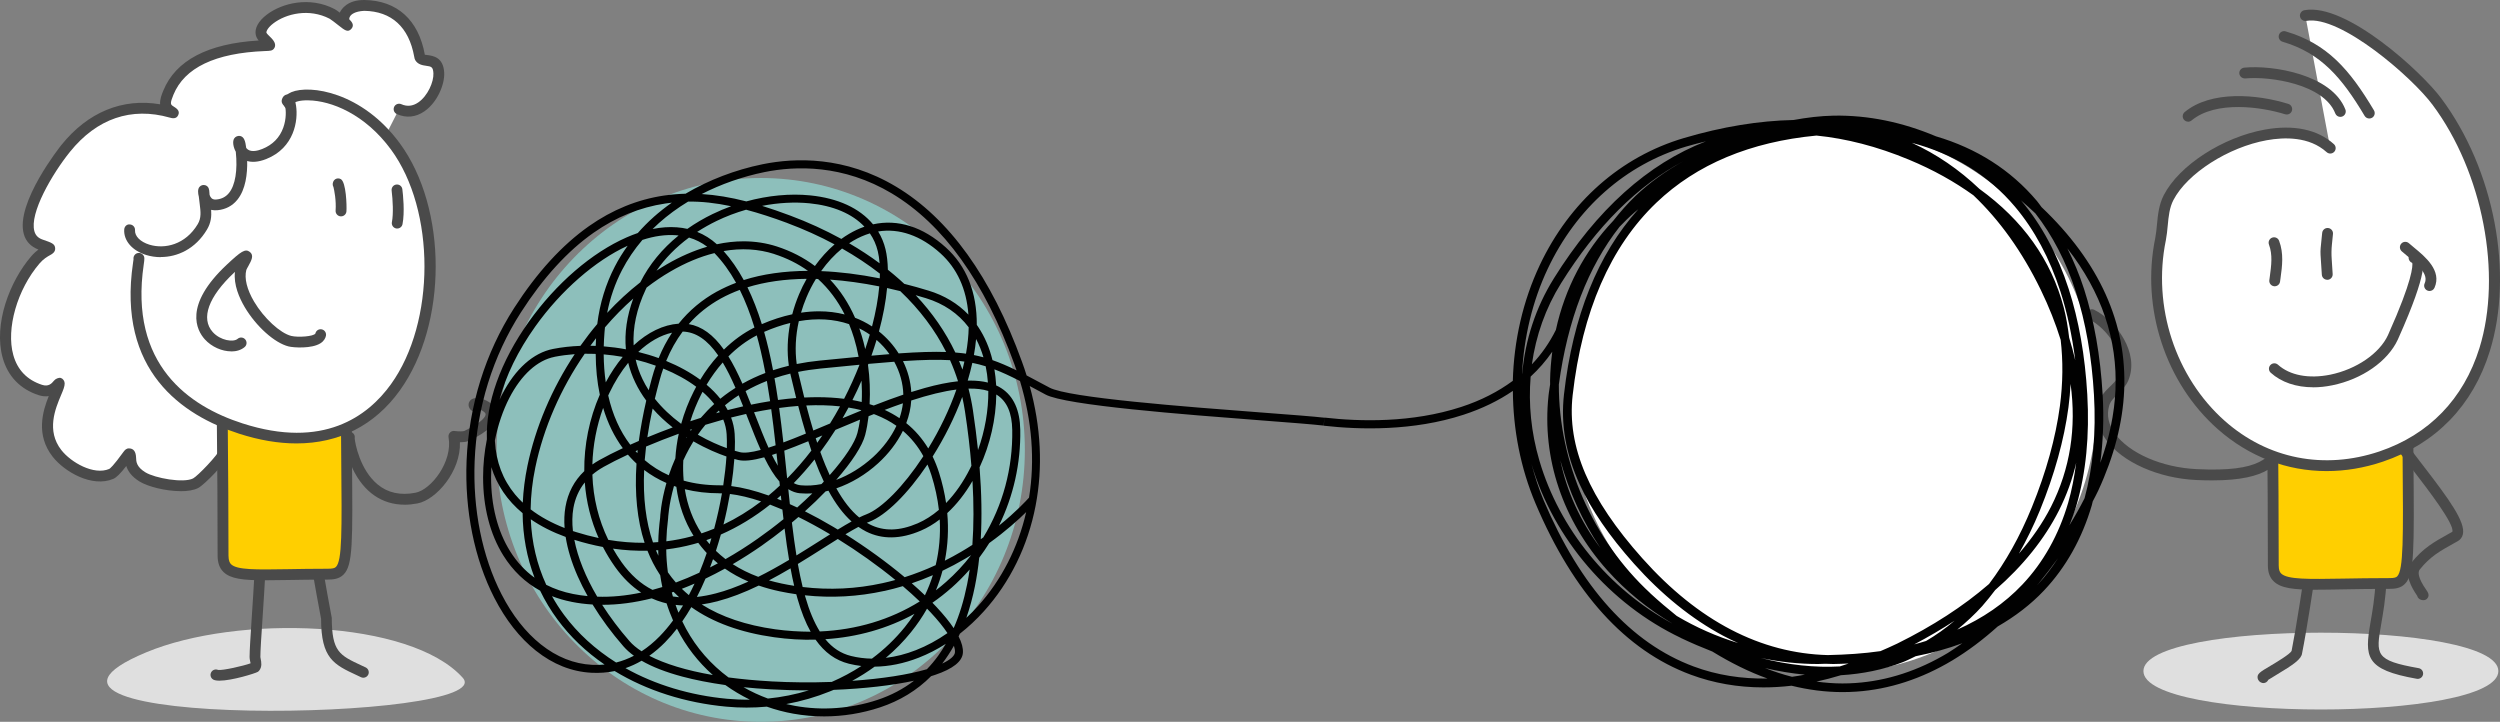 <?xml version="1.0" encoding="UTF-8"?> <svg xmlns="http://www.w3.org/2000/svg" id="Ebene_1" viewBox="0 0 639 184.5"><rect x="0" y="0" width="639" height="184.5" fill="#808080" stroke="none"/><defs><style>.cls-1{fill:#dfdfdf;}.cls-2{fill:#ffcf00;}.cls-3{fill:#010101;}.cls-4{fill:#8dbfbb;}.cls-5{fill:#fff;}.cls-6{fill:#4a4a4a;}</style></defs><path class="cls-1" d="M638.58,171.53c0,13.09-90.72,13.09-90.72,0s90.72-13.09,90.72,0Z"></path><path class="cls-6" d="M578.51,174.59c-.08,0-.16,0-.24-.02-.57-.1-1.1-.6-1.21-1.17-.21-1.16.53-1.6,3.27-3.22,1.49-.89,4.99-2.97,5.4-3.8,1.15-5.74,2.9-17.26,4.18-25.67.95-6.27,1.44-9.46,1.86-11.06v-.03h0c.44-1.65.81-1.58,1.54-1.5,1.43.18,1.39.59.87,5.51-.04.39-.25.73-.54.95-.3,1.9-.64,4.19-1,6.54-1.29,8.44-3.04,20-4.22,25.83-.15,1.48-2.09,2.88-6.68,5.61-.69.41-1.51.9-1.96,1.2-.22.5-.72.84-1.27.84Z"></path><path class="cls-6" d="M617.97,173.52c-.08,0-.16,0-.24-.02-13.23-2.34-13.37-5.55-11.82-14.49.97-5.54,2.42-13.93.3-26.73-.13-.75.39-1.47,1.14-1.59.8-.08,1.47.39,1.59,1.14,2.2,13.27.7,21.92-.3,27.66-1.37,7.89-1.62,9.31,9.57,11.29.75.13,1.25.85,1.12,1.6-.12.67-.7,1.14-1.36,1.14Z"></path><path class="cls-2" d="M581.06,144.57c0-60.72-1.84-64.13,4.57-64.13,22.48,0,29.7-1.74,29.7,4.57,0,60.72,1.84,64.13-4.57,64.13-22.48,0-29.7,1.74-29.7-4.57Z"></path><path class="cls-6" d="M592.15,150.74c-6.01,0-9.2-.39-11.02-2.18-.98-.96-1.46-2.27-1.46-4,0-13.34-.09-23.91-.16-32.29-.2-23.84-.25-29.51,2.19-31.97,1.1-1.11,2.54-1.26,3.93-1.26,4.54,0,8.46-.07,11.82-.13,10.57-.2,15.39-.27,17.81,2.09.98.96,1.46,2.27,1.46,4,0,13.34.09,23.91.16,32.29.2,23.84.25,29.51-2.19,31.96-1.1,1.11-2.54,1.26-3.93,1.26-4.55,0-8.47.07-11.84.13-2.58.05-4.82.09-6.77.09ZM604.13,81.61c-1.93,0-4.14.04-6.63.08-3.38.06-7.31.13-11.87.13-1.27,0-1.69.17-1.96.44-1.63,1.64-1.56,9.94-1.39,30,.07,8.38.16,18.96.16,32.31,0,1.25.34,1.74.63,2.02,1.58,1.55,6.94,1.45,15.8,1.3,3.38-.06,7.32-.13,11.89-.13,1.27,0,1.69-.17,1.96-.44,1.63-1.64,1.56-9.94,1.39-29.99-.07-8.38-.16-18.96-.16-32.31,0-1.25-.34-1.74-.63-2.02-1.14-1.12-4.24-1.38-9.19-1.38Z"></path><path class="cls-6" d="M565.42,122.79c-1.27,0-2.63-.03-4.09-.1-9.65-.45-18.89-4.56-22.99-10.24-2.15-2.98-2.81-6.24-1.92-9.44.5-1.89,1.82-3.17,2.99-4.3.84-.82,1.64-1.59,2.02-2.49,2.27-5.42-2.93-12.34-7.37-14.55-.68-.34-.96-1.17-.62-1.86.34-.68,1.18-.95,1.86-.62,5.62,2.8,11.65,11.04,8.68,18.1-.61,1.42-1.64,2.42-2.65,3.4-.99.97-1.93,1.88-2.24,3.05-.67,2.4-.17,4.78,1.49,7.08,3.63,5.03,12.02,8.68,20.88,9.09,16.59.83,18.78-3.08,21.33-7.55,1.33-2.33,2.83-4.96,6.17-7.17.63-.42,1.49-.25,1.92.39.42.64.25,1.5-.39,1.92-2.79,1.85-4.01,3.98-5.29,6.24-2.64,4.64-5.15,9.05-19.77,9.05Z"></path><path class="cls-6" d="M619.4,153.41c-.4,0-.82-.14-1.12-.39-.23-.2-.39-.46-.45-.74-1.29-1.88-3.65-5.7-1.5-8.44,3.04-3.77,5.76-5.28,9.53-7.38l.95-.53c.7-1.81-6.32-10.92-9.69-15.3-1.45-1.88-2.82-3.66-3.93-5.19-.45-.62-.31-1.48.31-1.93.62-.45,1.48-.31,1.93.31,1.09,1.51,2.45,3.27,3.88,5.13,6.64,8.61,10.93,14.49,10.2,17.63-.18.8-.69,1.44-1.41,1.8l-.9.5c-3.62,2.02-6.02,3.35-8.71,6.69-.48.61-.57,2.03,1.72,5.29.3.42.99,1.41.07,2.24-.23.21-.55.31-.88.31Z"></path><path class="cls-5" d="M589.24,3.97c9.64-1.72,28.49,15,33.65,22.02,19.62,26.34,23.93,77.78-14.29,90.7-34.94,11.78-63.17-22.47-56.37-55.54.69-3.52.34-7.36,2.07-10.66,5.94-11.46,30.3-22.57,41.31-12.62"></path><path class="cls-6" d="M594.69,120.41c-10.15,0-19.84-3.66-27.85-10.74-13.36-11.82-19.63-30.97-15.96-48.8.22-1.12.33-2.28.44-3.46.24-2.52.49-5.13,1.76-7.57,3.93-7.58,15.03-14.77,25.83-16.72,7.37-1.32,13.47-.04,17.63,3.72.57.51.61,1.39.1,1.95-.52.57-1.39.61-1.95.1-4.44-4.01-10.77-3.86-15.29-3.05-9.87,1.78-20.35,8.5-23.87,15.28-1.02,1.96-1.24,4.19-1.46,6.56-.12,1.26-.24,2.51-.48,3.74-3.47,16.89,2.45,35.01,15.09,46.19,10.97,9.7,25.36,12.53,39.49,7.78,12.68-4.29,21.52-13.42,25.57-26.41,5.87-18.84.85-44.98-11.95-62.15-5.12-6.95-23.6-23.07-32.3-21.49-.75.14-1.47-.37-1.61-1.12-.13-.75.37-1.47,1.12-1.61,10.75-1.97,30.2,16.02,35.01,22.57,13.5,18.11,18.58,44.69,12.37,64.62-4.32,13.87-13.77,23.62-27.32,28.2-4.8,1.62-9.63,2.41-14.36,2.41Z"></path><path class="cls-6" d="M605.59,30.29c-.47,0-.93-.24-1.19-.67-5.85-9.81-11.16-16.05-20.98-18.95-.73-.22-1.15-.98-.93-1.72s.97-1.15,1.72-.93c10.69,3.15,16.37,9.79,22.57,20.18.39.66.18,1.51-.48,1.9-.22.13-.47.19-.71.19Z"></path><path class="cls-6" d="M598.19,29.88c-.55,0-1.08-.34-1.29-.88-2.9-7.5-16.63-9.55-23.02-8.95-.76.04-1.43-.49-1.51-1.25-.07-.76.49-1.43,1.25-1.51,7.28-.71,22.38,1.73,25.86,10.7.28.71-.08,1.52-.79,1.79-.17.06-.34.09-.5.09Z"></path><path class="cls-6" d="M559.29,31.1c-.4,0-.79-.17-1.07-.5-.49-.59-.4-1.46.18-1.95,6.7-5.57,18.46-4.6,26.51-2.09.73.23,1.13,1.01.91,1.74-.23.73-.99,1.12-1.74.91-5.93-1.86-17.67-3.61-23.92,1.58-.26.21-.57.32-.88.32Z"></path><path class="cls-6" d="M594.84,71.51c-.73,0-1.34-.57-1.38-1.3-.1-1.82-.19-2.99-.25-3.82-.14-2.08-.14-2.15.07-4.21l.27-2.65c.07-.76.75-1.33,1.51-1.25.76.07,1.32.75,1.25,1.51l-.27,2.68q-.19,1.85-.06,3.73c.06.84.14,2.03.25,3.86.04.76-.54,1.42-1.3,1.46-.03,0-.05,0-.08,0Z"></path><path class="cls-6" d="M581.41,73.17c-.06,0-.12,0-.18-.01-.76-.1-1.29-.8-1.19-1.55l.12-.88c.39-2.89.76-5.62-.21-8.21-.27-.71.09-1.51.81-1.78.71-.27,1.52.09,1.78.81,1.22,3.24.79,6.46.36,9.56l-.12.86c-.09.7-.69,1.2-1.37,1.2Z"></path><path class="cls-6" d="M591.25,98.99c-4.34,0-8.15-1.28-10.85-3.72-.57-.51-.61-1.39-.1-1.95.51-.57,1.39-.61,1.95-.1,3.03,2.73,7.89,3.65,13.35,2.55,6.66-1.36,12.59-5.41,14.76-10.1l.14-.32c6.18-13.8,6.2-17.39,6.08-18.14-.59-.21-.98-.79-.93-1.43.07-.76.71-1.37,1.5-1.25.76.06,1.38.46,1.77,1.12.53.9,1.95,3.31-5.9,20.83l-.15.34c-2.57,5.54-9.13,10.11-16.73,11.66-1.69.35-3.33.52-4.91.52ZM616.92,67.28h.04-.04Z"></path><path class="cls-6" d="M621,74.38c-.19,0-.38-.04-.57-.12-.7-.31-1.01-1.13-.69-1.83,1.02-2.26-1.43-4.53-4.5-7.05-.5-.41-.96-.79-1.36-1.15-.57-.51-.62-1.38-.12-1.95.51-.58,1.38-.62,1.95-.12.37.34.81.69,1.28,1.08,2.88,2.37,7.23,5.95,5.26,10.33-.23.51-.74.81-1.26.81Z"></path><path class="cls-1" d="M118.27,173.23c10.06,11.2-128.44,13.34-80.93-6.48,23.28-9.72,67.55-8.42,80.93,6.48Z"></path><path class="cls-6" d="M103.41,129c-5.73,0-10.37-3.16-13.25-9.15-.48-.99-3.29-7.86-1.76-9.17.49-.4,1.2-.44,1.7-.08.47.33.67.9.56,1.43.09,1.29,1.36,8.04,5.83,11.77,2.61,2.18,5.88,2.89,9.72,2.14,3.98-.77,9.55-7.93,8.44-14.17-.08-.44.06-.88.36-1.2.3-.32.74-.49,1.18-.41.98.14,2.16.13,2.47,0,4.68-2.21,5.61-3.83,5.45-4.38-.15-.53-1.07-.99-1.74-1.18-.08.1-.17.19-.27.27-.61.45-1.48.33-1.93-.28-.58-.78-.45-1.56-.13-2.03.36-.54,1.18-1.1,2.98-.64,1.66.41,3.67,1.63,3.87,3.69.24,2.41-2.07,4.72-7.04,7.07-.62.29-1.34.33-2.29.36.25,7.45-6.07,14.7-10.82,15.63-1.15.22-2.26.34-3.34.34Z"></path><path class="cls-5" d="M57.56,115.15c-.69,1.93-6.22,7.64-7.61,8.35-3.03,1.54-10.85.05-13.54-1.6-4.52-2.78-2.26-5.95-3.53-5.93-.04,0-3.16,4.6-4.46,5.15-4.72,2-11.22-1.86-13.86-5.23-5.82-7.42.58-15.86.54-17.91-.01-.63-1.26,2.85-4.83,1.68-13.56-4.43-9.61-23.52-1.24-33.26,2.94-3.41,5.78-2.35,1.38-3.87-8.31-2.87,1.51-18.6,6.37-24.62,14.17-17.59,31.56-6.55,26.63-9.67-1.73-1.1-1.13-2.74-.4-4.54,5.42-13.3,25.99-11.74,25.91-12.17-.14-.76-1.96-1.84-2.19-2.9-.76-3.46,9.31-9.69,18.14-5.1.95.49,5.36,4.28,3.4,2.35-1.11-1.09-.02-4.59,4.84-4.51,13.11.2,13.99,12.92,14.21,13.29.93,1.56,4.6-.41,4.83,3.98.21,4.2-4.33,11.83-10.15,9.24"></path><path class="cls-6" d="M46.18,125.54c-3.8,0-8.37-1.15-10.5-2.46-2.12-1.3-3.02-2.75-3.4-3.97-1.52,1.97-2.53,2.96-3.32,3.29-5.41,2.3-12.47-1.8-15.49-5.65-4.39-5.6-2.56-11.66-1.01-15.51-.83.14-1.7.05-2.62-.25-4.67-1.53-7.84-4.82-9.15-9.51-2.42-8.67,1.83-19.63,7.29-25.97.63-.74,1.27-1.29,1.84-1.72-1.98-.78-3.2-2.1-3.72-3.91-2.29-7.95,9.48-22.68,9.6-22.83,6.76-8.4,15.62-12.03,25.22-10.39-.09-1.26.43-2.54.81-3.47,3.16-7.74,11.35-12.05,24.38-12.84-.34-.42-.61-.88-.73-1.41-.36-1.66.65-3.54,2.78-5.17,3.92-3.01,11.04-4.75,17.36-1.45.3.15.74.47,1.33.91.4-.89,1.95-3.28,6.29-3.23,8.37.13,13.85,5.09,15.45,13.99-.03,0,.45.05.74.09,1.4.2,4.01.57,4.21,4.5.15,2.97-1.74,7.59-5.07,9.88-2.2,1.52-4.64,1.76-7.03.7-.7-.31-1.01-1.13-.7-1.83.31-.7,1.13-1,1.83-.7,1.47.66,2.94.51,4.34-.45,2.42-1.66,3.98-5.26,3.87-7.45-.09-1.66-.56-1.73-1.84-1.91-.9-.13-2.12-.3-2.8-1.44-.15-.26-.19-.47-.27-.9-1.36-7.55-5.78-11.6-12.77-11.71-2.43.12-3.32.94-3.59,1.36-.27.41-.25.75-.22.83.47.46,1.42,1.39.53,2.4-.9,1.02-1.69.39-3.29-.87-.68-.54-1.95-1.53-2.27-1.7-5.26-2.73-11.15-1.3-14.4,1.19-1.42,1.09-1.83,2.04-1.76,2.38.07.21.58.71.86.98.62.61,1.2,1.18,1.34,1.97.07.39-.03.81-.28,1.12-.44.55-.87.57-2.31.62-12.7.5-20.57,4.26-23.39,11.19-.88,2.14-.74,2.46-.14,2.85.98.62,1.88,1.19,1.38,2.32-.5,1.13-1.65.8-2.2.64-9.78-2.77-18.6.23-25.47,8.75-4.57,5.67-10.42,15.73-9.09,20.33.3,1.05.97,1.72,2.1,2.11,2.32.8,3.1,1.07,3.2,2.17.09,1.03-.76,1.51-1.33,1.82-.65.36-1.64.92-2.65,2.09-5.71,6.64-8.6,16.71-6.72,23.42,1.06,3.82,3.53,6.38,7.34,7.62,1.62.53,2.43-.27,3.06-1.06.36-.46,1.2-.86,1.77-.69.55.19.95.78.96,1.36.02.79-.36,1.69-.94,3.06-1.42,3.38-3.81,9.04.1,14.02,2.45,3.13,8.28,6.49,12.23,4.81.18-.09,1.01-.71,3.62-4.33.36-.5.77-.95,1.43-.92,1.14,0,1.75.78,1.81,2.32.03,1.06.08,2.39,2.39,3.8,2.4,1.47,9.71,2.82,12.19,1.55,1.12-.57,6.37-6,6.94-7.58.26-.72,1.04-1.1,1.77-.84.72.26,1.1,1.05.84,1.77-.81,2.28-6.63,8.28-8.29,9.12-1.11.56-2.67.8-4.39.8Z"></path><path class="cls-6" d="M56.08,173.98c-.68,0-1.24-.09-1.59-.29-.66-.39-.88-1.23-.49-1.89.36-.62,1.13-.85,1.76-.56,1.16.17,6.54-1.05,8.29-1.7-.05-.15-.1-.42-.13-.59-.08-.39-.13-.74-.13-1.01,0-1.68.25-5.37.55-10.04.49-7.42,1.11-16.65,1.11-23.15,0-.76.62-1.38,1.38-1.38s1.38.62,1.38,1.38c0,6.58-.62,15.87-1.11,23.33-.3,4.44-.55,8.27-.55,9.86,0,.13.04.29.08.46.17.83.41,2.07-.41,3.04-.1.12-.22.22-.35.3-.67.39-6.6,2.24-9.78,2.24Z"></path><path class="cls-6" d="M92.88,173.23c-.2,0-.4-.04-.59-.13l-1.02-.48c-5.93-2.76-9.2-4.28-9.2-14.44-3.26-17.11-3.69-22.37-3.87-24.62-.1-1.22-.11-1.35-.46-2.17-.3-.7.03-1.51.73-1.81.7-.31,1.51.03,1.81.73.53,1.24.57,1.69.67,3.03.18,2.2.59,7.36,3.85,24.58.03,8.65,1.94,9.54,7.63,12.19l1.03.48c.69.33.99,1.15.67,1.84-.24.5-.74.8-1.25.8Z"></path><path class="cls-2" d="M83.69,146.76c-20.26,0-26.68,1.59-26.68-4.75,0-55.22-1.83-58.27,4.75-58.27,20.26,0,26.68-1.59,26.68,4.75,0,55.22,1.83,58.27-4.75,58.27Z"></path><path class="cls-6" d="M67.79,148.32c-5.67,0-8.88-.36-10.68-2.13-1.01-.99-1.49-2.36-1.49-4.19,0-11.86-.08-21.31-.15-28.85-.19-21.35-.24-27.09,2.15-29.51,1.18-1.19,2.75-1.29,4.14-1.29,3.83,0,7.16-.06,10.04-.11,9.45-.14,14.19-.24,16.53,2.06,1.01.99,1.49,2.36,1.49,4.19,0,11.88.09,21.34.15,28.88.19,21.33.25,27.06-2.15,29.48-1.18,1.19-2.75,1.29-4.14,1.29-3.83,0-7.16.06-10.04.11-2.2.04-4.14.07-5.86.07ZM77.71,84.94c-1.71,0-3.67.03-5.85.07-2.9.05-6.25.11-10.09.11-1.26,0-1.83.12-2.17.47-1.59,1.6-1.52,9.19-1.35,27.54.07,7.54.15,17,.15,28.87,0,1.4.38,1.94.66,2.22,1.51,1.48,6.4,1.39,14.55,1.26,2.9-.05,6.25-.11,10.09-.11,1.26,0,1.83-.12,2.17-.47,1.59-1.6,1.52-9.18,1.35-27.5-.06-7.54-.15-17.02-.15-28.91,0-1.4-.38-1.94-.66-2.22-1.11-1.09-4.02-1.33-8.69-1.33Z"></path><path class="cls-5" d="M35.5,66.04c.55.55-8.94,32.25,26.06,43.51,47.96,15.44,58.35-46.45,39.49-72.13-11.53-15.68-27.8-14.32-27.29-11.11"></path><path class="cls-6" d="M75.78,113.34c-4.59,0-9.49-.82-14.64-2.48-14.62-4.71-31.2-16.1-27.14-43.66.06-.42.12-.74.13-.94-.07-.42.06-.87.38-1.2.54-.54,1.41-.55,1.96-.01.56.55.48,1.1.27,2.55-3.79,25.65,11.64,36.25,25.25,40.62,20.61,6.65,32.01-1.78,37.93-10,11.42-15.86,11.44-44.45.02-59.99-6.7-9.12-15.3-12.48-21.1-12.58-2.35-.08-3.57.49-3.77.74.12.76-.37,1.31-1.12,1.43-.79.12-1.43-.55-1.55-1.3-.07-.46-.14-2.04,2.09-2.97,4.68-1.95,18.02-.09,27.68,13.05,12.26,16.68,12.25,46.23,0,63.24-6.42,8.91-15.52,13.5-26.38,13.5Z"></path><path class="cls-6" d="M41.11,65.73c-1.3,0-2.56-.19-3.73-.55-3.58-1.1-5.8-3.66-5.63-6.51.04-.76.66-1.42,1.46-1.3.76.04,1.35.7,1.3,1.46-.09,1.54,1.35,2.99,3.68,3.71,3.89,1.19,9.21.03,12.36-5.26.94-1.59.75-3.13.48-5.27-.07-.55-.14-1.13-.21-1.74-.23-.87-.33-1.92.17-2.5.37-.44.96-.59,1.51-.42.93.31.98,1.24,1.01,1.69.01.26.04.52.06.77.1.31.26.62.49.84.19.18.54.43,1.3.34,1.34-.14,2.38-.69,3.18-1.68,1.6-1.97,2.22-5.8,1.73-10.52-.66-1.2-.88-2.63-.43-3.37.31-.51.94-.77,1.53-.67.99.22,1.33,1.18,1.57,3.08.12.14.26.28.41.39,1.01.7,2.55.31,3.68-.14,2.66-1.06,4.47-2.9,5.39-5.49.81-2.29.68-4.41.46-5.48-.67-.26-1.04-1-.82-1.7.31-1.01,1.02-1.32,1.67-1.27,1.52.12,1.83,2.19,1.94,2.87.57,3.71-.4,10.77-7.62,13.64-2.1.83-3.7.85-4.87.5.07,3.21-.36,7.25-2.5,9.89-1.27,1.57-2.97,2.48-5.06,2.69-.58.05-1.14.03-1.65-.09.12,1.66-.03,3.31-1.06,5.03-2.99,5.02-7.61,7.03-11.82,7.03Z"></path><path class="cls-6" d="M59.11,89.81c-2.33,0-4.99-1.11-6.78-3.1-2.02-2.25-5.53-8.61,5.66-19.08,3.64-3.41,4.7-4.13,5.86-3.24,1.13.88.43,2.15-.38,3.63-.22.39-.43.76-.51.98-.55,2.11.15,4.99,1.99,8.1,2.49,4.21,6.67,8.06,9.49,8.76,1.74.43,5.72.14,6.17-.61.15-.75.89-1.23,1.62-1.07.75.15,1.23.89,1.08,1.64-.11.54-.44,1.31-1.4,1.92-2.22,1.41-6.78,1.14-8.14.81-3.58-.89-8.29-5.11-11.21-10.03-1.4-2.37-2.88-5.75-2.51-9.03-.06.05-.12.11-.18.17-6.61,6.19-8.61,11.74-5.49,15.22,1.99,2.2,5.31,2.64,6.35,1.73.58-.5,1.45-.44,1.95.14.5.58.44,1.45-.14,1.95-.89.76-2.11,1.13-3.43,1.13Z"></path><path class="cls-6" d="M101.52,58.42c-.09,0-.18,0-.27-.03-.75-.15-1.23-.88-1.08-1.63.42-2.1.23-5.65-.07-8.05-.09-.76.44-1.45,1.2-1.54.78-.1,1.45.45,1.54,1.2.17,1.32.65,5.87.04,8.93-.13.66-.71,1.11-1.35,1.11Z"></path><path class="cls-6" d="M87.16,55.3s-.07,0-.1,0c-.76-.06-1.33-.72-1.28-1.48.19-2.57-.34-5.19-.55-6.03-.09-.16-.16-.34-.18-.53-.06-.53.17-1.14.61-1.43.44-.3,1.01-.31,1.47-.04,1.34.79,1.53,6.77,1.42,8.23-.05.73-.66,1.28-1.38,1.28Z"></path><ellipse class="cls-5" cx="468.5" cy="102.44" rx="67.5" ry="69.5"></ellipse><ellipse class="cls-4" cx="194.45" cy="115" rx="67.5" ry="69.5"></ellipse><path class="cls-3" d="M338.56,106.77c-2.89-.33-8.65-.77-15.94-1.32-19.72-1.5-49.53-3.77-54.38-6.38l-.14-.08c-2.08-1.12-3.96-2.13-5.7-3.03-.36-1.16-.76-2.34-1.19-3.51-7.81-21.59-18.64-36.65-32.19-44.75-13.07-7.82-25.76-7.42-34.11-5.72-6.99,1.43-13.79,4.04-19.68,7.53-1.85.05-3.7.21-5.49.47-6.78,1-13.24,3.63-19.2,7.82-6.86,4.82-13.29,11.85-19.11,20.9-7.39,11.5-11.6,25.01-12.17,39.06-.52,12.69,2,25.13,7.08,35.03,2.91,5.67,6.49,10.22,10.63,13.52,4.38,3.49,9.17,5.39,14.24,5.65,2.01.1,3.99-.04,5.9-.44,8.19,4.98,18.05,8.13,28.53,9.1,3.42.32,6.9.32,10.36,0,2.2.78,4.5,1.39,6.81,1.8,2.57.46,5.21.69,7.85.69,4.86,0,9.66-.78,14.29-2.31,5.05-1.67,9.44-4.35,13.04-7.97.35-.11.69-.22,1.02-.33,4.57-1.54,6.97-3.45,7.11-5.67.08-1.17-.29-2.57-1.1-4.16.11-.23.21-.46.32-.69,2.17-1.7,4.24-3.63,6.14-5.74,6.68-7.39,11.25-16.72,13.22-26.99,1.89-9.81,1.38-20.09-1.51-30.58,1.17.62,2.41,1.29,3.75,2.01l.31.17c5.13,2.76,35.29,5.08,55.24,6.61,7.22.55,12.93.99,15.81,1.32M338.33,108.81c9.2,1.04,22.87,1.41,35.77-2.81,4.74-1.55,8.93-3.59,12.59-6.09.06,9.85,1.95,19.72,5.81,28.82,9.68,22.84,23.02,37.55,39.66,43.72,5.81,2.16,12.05,3.25,18.56,3.25,2.33,0,4.73-.14,7.13-.42.02,0,.04,0,.07-.01,4.36,1.07,8.69,1.63,13,1.63,1.18,0,2.37-.04,3.56-.12,8.42-.58,16.69-3.27,24.57-8,3.94-2.37,7.8-5.27,11.56-8.65,4.45-2.57,8.45-5.6,11.85-9.21,5.6-5.93,9.71-13.27,12.21-21.79.09-.31.14-.65.23-.96.48-.94,1-1.88,1.43-2.82,4.02-8.69,6.25-17.29,6.61-25.56.75-17.11-6.37-32.84-21.12-46.85-.4-.51-.77-1.08-1.18-1.57-6.75-7.99-15.43-13.46-25.82-16.53-8.58-3.62-17.32-5.43-26.13-5.28-3.41.06-6.83.49-10.25,1.11-8.77.19-18.12,1.68-28.05,4.62-16.11,4.77-29.18,16.3-36.81,32.45-4.34,9.21-6.63,19.36-6.9,29.6-3.76,2.77-8.14,5.03-13.21,6.68-12.55,4.1-25.9,3.75-34.9,2.72M391.23,96.26c2.09-1.93,3.93-4.05,5.53-6.37-.31,2.42-.52,4.88-.56,7.39,0,.32.01.64.01.96-.1.73-.23,1.42-.32,2.16l-.09.75c-1.71,16,3.63,31.85,15.03,44.62,4.76,5.33,10.38,9.88,16.54,13.55.02.01.03.02.05.04-16.23-8.82-28.83-24.11-33.97-41.69-2.11-7.2-2.79-14.42-2.22-21.4ZM398.82,117.64c2.17,7.95,5.65,15.56,10.25,22.43-5.15-6.88-8.62-14.49-10.25-22.43ZM421.83,151.64c-14.75-13.61-23.43-33.49-23.39-53.36,2.25-16.54,7.45-30.05,15.52-40.31,1.23-1.29,2.51-2.55,3.87-3.73.31-.27.62-.49.92-.75-10.31,11.46-16.72,27.3-18.99,47.28-.87,7.66.43,15.18,3.98,22.97,2.98,6.54,7.53,13.19,13.91,20.34,7.07,7.92,14.75,14.12,22.82,18.43,1.26.67,2.53,1.28,3.81,1.86-5.5-1.68-10.78-4.01-15.71-6.94-2.25-1.8-4.5-3.71-6.75-5.78ZM516.01,141.55c1.94-3.45,3.76-7.11,5.38-11.08,3.74-9.18,6.2-18.05,7.31-26.38.27-2.02.43-4,.54-5.96,1.53,11.23-.11,21.73-4.99,31.37-2.12,4.18-4.93,8.2-8.25,12.05ZM419.81,142.74c-13.67-15.31-19.33-28.56-17.84-41.72,2.43-21.41,9.64-37.98,21.42-49.23,10.28-9.82,24.05-15.54,40.9-17.14,7.59.76,15.48,2.77,23.63,6.16,6.27,2.6,11.7,5.67,16.49,9.11,6.68,6.35,12.45,14.37,17.2,24.14,2.12,4.36,3.8,8.64,5.1,12.82.61,5.33.59,10.97-.2,16.91-1.09,8.14-3.5,16.83-7.16,25.84-3.06,7.52-6.74,14.06-10.92,19.59-.06.06-.12.12-.18.17-6.43,5.56-14.27,10.64-23.3,15.1-1.45.71-2.87,1.31-4.31,1.94-4.23.61-8.74.91-13.46,1.01-17.15-.44-33.08-8.69-47.36-24.69ZM479.24,35.41c.66.19,1.32.37,1.96.58-.66-.21-1.31-.38-1.96-.58ZM499.54,158.69c-2.3,1.96-4.72,3.67-7.23,5.14-1.01.3-1.99.62-3.04.88,3.62-1.91,7.07-3.92,10.27-6.03ZM506.72,154.84c1.12-1.26,2.19-2.63,3.25-4.02,7.11-6.2,12.59-13.02,16.28-20.31,2-3.95,3.46-8.03,4.43-12.24-.48,3.58-1.12,7.04-2.06,10.25-2.4,8.19-6.34,15.22-11.7,20.89-4.54,4.81-10.13,8.63-16.65,11.53,2.24-1.85,4.42-3.83,6.46-6.1ZM530.42,92.02c-.43-1.88-.95-3.78-1.54-5.69-.32-2.65-.74-5.25-1.39-7.73-3.21-12.21-10.49-22.32-21.55-30.32-5.21-4.95-10.97-8.9-17.28-11.78,10.72,2.85,19.56,8.27,26.36,16.32,4.97,5.89,8.89,13.2,11.64,21.73,1.72,5.34,2.96,11.22,3.77,17.48ZM417.94,50.18c-2.01,1.92-3.85,4.05-5.61,6.27-7.31,7.69-12.33,17.23-14.65,27.88-1.62,3.26-3.66,6.2-6.13,8.79,1.03-7.35,3.5-14.38,7.47-20.74,9.09-14.57,19.6-24.98,31.32-31.22-4.54,2.51-8.71,5.49-12.41,9.02ZM450.06,168.18c4.8,1.01,9.7,1.54,14.61,1.54.65,0,1.25-.06,1.89-.06.68.02,1.36.06,2.04.06,1.35,0,2.61-.09,3.92-.13-.75.25-1.51.52-2.26.75-6.35.36-13.09-.36-20.2-2.16ZM451.12,170.76c3.49.81,6.9,1.38,10.22,1.68-1.1.19-2.22.42-3.3.55-2.3-.58-4.6-1.35-6.91-2.23ZM528.93,134.28c.66-1.67,1.29-3.36,1.81-5.13,2.44-8.32,3.37-17.84,2.77-28.32-.57-9.9-2.17-18.97-4.75-26.96-2.84-8.81-6.9-16.38-12.05-22.48-.07-.08-.15-.15-.22-.23,1.3,1.11,2.55,2.24,3.75,3.38,4.34,5.58,7.84,12.26,10.34,20.01,2.52,7.82,4.08,16.7,4.64,26.41.56,9.74-.27,18.58-2.4,26.38-1.17,2.31-2.47,4.62-3.89,6.94ZM397.14,71.21c-4.61,7.39-7.28,15.64-8.07,24.25-.01.01-.03.03-.04.04.49-9.27,2.62-18.43,6.56-26.78,7.35-15.57,19.93-26.68,35.42-31.27,1.71-.51,3.37-.91,5.04-1.33-14.82,5.72-27.92,17.45-38.91,35.08ZM388.88,98.29c0,.05,0,.11-.01.16,0-.05,0-.1,0-.15,0,0,.01,0,.02-.01ZM429.62,163.06c2.72,1.3,5.4,2.43,8.05,3.47,4.71,2.89,9.41,5.22,14.09,6.9-6.63.12-12.96-.88-18.84-3.07-16.03-5.95-28.94-20.25-38.37-42.5-1.27-3-2.25-6.11-3.1-9.25,5.71,19.16,19.95,35.76,38.18,44.44ZM521.01,149.2c1.78-2.17,3.44-4.35,5.02-6.53-1.56,2.4-3.25,4.69-5.19,6.75-.04.05-.09.08-.14.13.1-.12.2-.22.3-.34ZM537.43,100.83c-.57-9.9-2.17-18.97-4.75-26.96-1.19-3.7-2.65-7.13-4.26-10.38,8.72,11.18,12.86,23.31,12.29,36.22-.26,6.03-1.57,12.26-3.87,18.58.71-5.47.95-11.28.6-17.46ZM470.48,172.59c5.57-.33,10.89-1.41,15.85-3.33,1.14-.44,2.22-1.01,3.32-1.53,4.24-.84,8.23-1.94,11.93-3.33-1.23.85-2.45,1.73-3.69,2.48-7.58,4.55-15.51,7.13-23.58,7.69-1.13.08-2.28.12-3.4.12-2.2,0-4.4-.18-6.62-.47,2.04-.44,4.11-.99,6.19-1.62ZM243.82,165.05c.21.64.3,1.2.27,1.67-.06.92-1.23,1.94-3.26,2.89,1.08-1.41,2.08-2.94,2.99-4.56ZM233.64,173.98c-2.74,2.11-5.87,3.76-9.32,4.9-6.84,2.26-14.15,2.8-21.13,1.54-.75-.14-1.49-.29-2.23-.46,3.83-.7,7.58-1.79,11.17-3.24.32-.13.63-.26.95-.39,7.75-.3,14.96-1.13,20.57-2.34ZM227.98,49.46c13.13,7.86,23.67,22.56,31.32,43.69.18.51.36,1.01.53,1.52-2.35-1.15-4.29-1.97-6.15-2.62-.77-3.15-1.99-5.98-3.6-8.41-.14-.2-.27-.41-.41-.6.03-8.37-2.64-15.04-7.95-19.82-5.82-5.25-12.24-7.28-18.57-5.88-3.42-4.13-8.97-6.69-16.07-7.4-5.13-.51-10.78.02-16.32,1.54-4.04-1.04-7.8-1.66-11.41-1.88,4.93-2.53,10.42-4.46,16-5.6,7.99-1.63,20.15-2.01,32.65,5.47ZM197.03,174.15c-3.81-.21-7.45-.55-10.83-1-.54-.4-1.08-.82-1.6-1.25-4.35-3.59-7.79-7.99-10.21-13.08.79-1.14,1.57-2.36,2.31-3.64,5.49,3.91,12.61,6.5,21.17,7.7,3.57.5,7.14.71,10.59.62,2.3,3.27,5.09,5.29,8.53,6.15,1.03.26,2.1.45,3.18.58-2.38,1.55-4.92,2.91-7.58,4.07-5.21.19-10.45.14-15.57-.14ZM248.93,90.75c.25-1.39.44-2.76.56-4.1.76,1.44,1.39,3.01,1.88,4.68-.81-.22-1.61-.41-2.44-.58ZM242.12,131.14c2.43-2.24,4.59-5,6.45-8.21.34,5.86.33,11.35-.03,16.34-.94.61-1.91,1.21-2.88,1.77-1.36.8-2.76,1.56-4.16,2.27.78-3.95.99-8.03.62-12.17ZM233.05,149.09c1.81-.61,3.61-1.31,5.39-2.08-.55,1.76-1.23,3.48-2.03,5.15-1.06-1.01-2.18-2.04-3.36-3.07ZM144.31,134.96c-3.34-1.3-6.26-2.9-8.68-4.77.04-3.48.44-7.09,1.2-10.73,2.1-10.08,6.47-20.12,12.62-29.04.92,0,1.87,0,2.81.04.02,3.69.37,7.19,1.05,10.42-2.68,6.11-4.04,12.86-3.97,19.54-2.56,2.44-4.18,5.51-4.81,9.14-.29,1.67-.37,3.49-.22,5.4ZM177.53,149.17c-.47,1.01-.96,2-1.46,2.94-.62-.52-1.22-1.05-1.79-1.61,1.08-.41,2.16-.86,3.25-1.33ZM172.16,151.27c.45.47.93.93,1.41,1.38-.54-.04-1.06-.11-1.58-.19-.1-.34-.19-.69-.28-1.03.15-.05.3-.1.45-.15ZM159.98,89.28c-1.87-.35-3.77-.6-5.66-.75.03-1.15.09-2.35.19-3.58.03-.43.07-.86.12-1.28,2.29-2.68,4.72-5.15,7.23-7.36-1.64,4.48-2.27,8.83-1.88,12.97ZM246.5,92.41c-.15.68-.32,1.37-.49,2.06-.27-.74-.57-1.49-.88-2.22.47.05.92.1,1.37.17ZM172.75,148.89c-.73-.83-1.41-1.7-2.04-2.61-.25-1.91-.4-3.87-.42-5.85,2.33-.28,4.65-.72,6.9-1.33.43-.12.86-.24,1.28-.36.52.7,1.08,1.4,1.67,2.06.16.19.33.37.5.55-.6,1.75-1.23,3.44-1.89,5.03-2.02.94-4.04,1.79-6,2.51ZM154.16,104.25c1.16,3.89,2.85,7.35,5.03,10.3-2.25,1.06-4.26,2.08-5.98,3.04-.63.35-1.23.73-1.8,1.13.13-4.89,1.08-9.85,2.76-14.48ZM154.83,97.72c-.33-2.27-.5-4.66-.53-7.14,1.61.14,3.24.35,4.87.64-1.61,1.93-3.06,4.11-4.34,6.51ZM163.14,89.96c2.75-2.6,5.71-4.28,8.64-4.93-1.32,1.99-2.47,4.16-3.43,6.5-1.68-.61-3.43-1.13-5.21-1.57ZM183.49,143.99c-.67.36-1.34.72-2.01,1.05.26-.69.52-1.39.77-2.11.4.36.81.71,1.23,1.06ZM164.64,120.12c1.74,1.32,3.65,2.44,5.7,3.33-1.42,4.96-1.6,8.54-1.61,8.9-.27,2.1-.43,4.18-.48,6.21-.45.04-.9.07-1.35.09-1.82-5.25-2.58-11.49-2.25-18.54ZM199.75,149.14c-1.09-.23-2.16-.5-3.2-.79,1.73-.91,3.55-1.92,5.51-3.08.29,1.57.6,3.07.93,4.47-1.07-.17-2.16-.37-3.25-.6ZM235.88,116.8c-4.92,7.51-10.46,13.13-14.45,14.67-.56.21-1.16.48-1.81.8-2.11-1.74-4.03-4.18-5.85-7.45,3.84-1.32,7.52-3.53,10.67-6.4,2.7-2.46,4.88-5.32,6.34-8.3,2.1,1.79,3.86,3.97,5.23,6.47l-.14.21ZM221.15,89.24c-.26-1.17-.56-2.32-.9-3.44-.19-.63-.4-1.26-.62-1.87.68.34,1.35.72,1.99,1.12.23.15.47.31.7.47-.36,1.23-.75,2.47-1.17,3.71ZM201.63,93.48c-1.37.33-2.73.72-4.04,1.15-.35-1.85-.73-3.65-1.13-5.35-.36-1.53-.75-3.02-1.15-4.45,2.25-.98,4.49-1.75,6.68-2.28-.74,3.75-.86,7.42-.36,10.93ZM226.13,104.77c1.66-.63,3.19-1.19,4.66-1.69-.15,1.26-.44,2.54-.88,3.81-1.17-.79-2.44-1.5-3.78-2.12ZM175.5,111.76c-.05.08-.1.15-.14.23.02-.1.04-.19.06-.28.03.02.06.04.08.05ZM217.88,102.26c.82-1.62,1.61-3.28,2.33-4.96.11,1.82.13,3.65.04,5.45-.77-.19-1.57-.35-2.38-.5ZM223.07,116.9c-2.79,2.53-5.99,4.51-9.34,5.76,4.01-4.57,6.69-8.71,7.41-11.48.37-1.44.66-3.06.87-4.8.45-.18.9-.36,1.36-.54.19.07.38.14.56.22,1.89.75,3.64,1.68,5.2,2.78-1.35,2.89-3.44,5.68-6.06,8.07ZM220.11,104.94c-1.6.65-3.19,1.31-4.75,1.96.52-.91,1.03-1.82,1.52-2.73,1.12.18,2.2.4,3.23.66,0,.04,0,.07,0,.11ZM210.19,111.3c-.43.63-.87,1.26-1.31,1.88-.13-.39-.25-.78-.38-1.17.56-.23,1.12-.47,1.69-.71ZM212.17,108.24l-.52.22c-1.27.53-2.53,1.07-3.77,1.58-.59-1.95-1.17-4.05-1.79-6.4,3.06-.14,5.96-.06,8.62.23-.81,1.49-1.67,2.95-2.54,4.36ZM219.83,107.26c-.18,1.23-.41,2.37-.67,3.4-.65,2.5-3.22,6.4-7.09,10.78-.37-.81-.74-1.66-1.1-2.53-.44-1.06-.87-2.2-1.3-3.39,1.35-1.81,2.65-3.71,3.88-5.65,2.04-.86,4.14-1.74,6.27-2.61ZM200.23,113.1c-.37-3.34-.72-6.17-1.08-8.82,1.67-.23,3.3-.4,4.87-.52.68,2.61,1.32,4.93,1.97,7.06-2.27.93-4.13,1.67-5.76,2.27ZM198.81,119.04c-.49-.8-.99-1.72-1.5-2.75.38-.12.77-.25,1.17-.39.11,1.05.22,2.1.33,3.14ZM189.15,115.58c-.42-.1-.87-.22-1.34-.36.07-1.66.06-3.12-.03-4.36-.1-1.4-.4-2.79-.91-4.14,1.28-.33,2.57-.64,3.84-.92l.51,1.31c1.09,2.79,2.13,5.44,3.22,7.89-2.43.65-4.21.84-5.3.58ZM192.74,105.37c1.49-.3,2.96-.57,4.38-.79.38,2.74.74,5.69,1.13,9.24-.63.22-1.23.42-1.82.61-1.12-2.47-2.17-5.18-3.33-8.13l-.36-.92ZM184.87,107.24c.49,1.23.78,2.49.86,3.75.07,1.03.08,2.23.05,3.56-1.87-.67-4.51-1.77-7.41-3.44.61-.87,1.25-1.72,1.93-2.53,1.55-.48,3.09-.93,4.57-1.34ZM187.69,117.31c.34.1.67.18.98.26,1.49.36,3.67.14,6.66-.68,1.32,2.7,2.6,4.73,3.89,6.18l.11,1.04h0c-.95.89-1.91,1.74-2.88,2.54-3.5-1.25-6.7-2.06-9.54-2.41.37-2.42.63-4.75.79-6.93ZM206.6,112.79c.26.81.52,1.6.79,2.38-1.94,2.54-4.01,4.91-6.14,7.07-.02-.02-.04-.04-.06-.06l-.1-.93c-.21-2.01-.41-4.03-.63-6.06,1.71-.63,3.68-1.4,6.14-2.41ZM208.2,117.46c.77,2.08,1.55,3.93,2.37,5.64-.2.21-.4.42-.6.63-1.84.36-3.62.47-5.29.31-.62-.06-1.21-.24-1.8-.56,1.83-1.87,3.61-3.89,5.31-6.03ZM191.98,103.43c-.46-1.16-.93-2.32-1.41-3.47,1.7-.97,3.53-1.84,5.44-2.59.29,1.65.56,3.35.83,5.17-1.58.25-3.21.55-4.86.89ZM183.02,105.63c.24-.23.47-.46.71-.68.08.14.16.27.24.41-.32.09-.64.18-.95.27ZM194.55,128.16c-3.08,2.35-6.31,4.33-9.63,5.91.65-2.57,1.2-5.19,1.65-7.81,2.38.28,5.06.92,7.98,1.9ZM215.75,101.93c-2.14-.27-4.42-.41-6.8-.41-1.06,0-2.16.03-3.26.08h-.12c-.53-2.11-1.03-4.2-1.5-6.2-.03-.12-.05-.23-.08-.34,1.82-.37,3.73-.65,5.69-.85,3.66-.37,6.98-.69,10.01-.98-1.16,2.95-2.48,5.88-3.94,8.7ZM198.86,102.24c-.29-1.98-.59-3.82-.9-5.58,1.3-.44,2.66-.83,4.04-1.17.03.12.06.25.08.37.46,1.96.93,3.93,1.42,5.87-1.5.12-3.06.29-4.64.5ZM186.01,104.82c-.22-.41-.46-.82-.71-1.23.77-.63,1.57-1.24,2.38-1.81.37-.26.74-.51,1.12-.75.39.93.77,1.88,1.15,2.83-1.29.29-2.62.61-3.94.95ZM176.87,109.69c-.09.12-.17.24-.26.37-.1-.06-.19-.12-.29-.18.18-.06.36-.12.54-.18ZM204.5,126.08c1.01.09,2.06.1,3.13.03-1.24,1.21-2.53,2.42-3.87,3.61-.63-.3-1.25-.59-1.87-.86-.14-1.26-.27-2.54-.4-3.83.97.61,1.98.96,3.02,1.06ZM176.1,114.76c.37-.67.75-1.32,1.14-1.95,3.36,1.94,6.38,3.16,8.44,3.87-.15,2.31-.43,4.79-.82,7.38-.34-.02-.68-.02-1.01-.02-3.22,0-6.28-.4-9.1-1.19-.15-1.69-.19-3.43-.1-5.18.45-.99.94-1.97,1.46-2.91ZM199.72,127.92c-.37-.15-.73-.3-1.09-.44.32-.28.64-.55.95-.84l.14,1.28ZM186.51,100.11c-.82.57-1.63,1.18-2.4,1.81-.99-1.25-2.16-2.45-3.51-3.58,1.23-2.06,2.62-3.97,4.13-5.69,1.06,1.77,2.13,3.89,3.26,6.48-.5.32-.99.64-1.47.98ZM182.56,103.26c-1.21,1.1-2.36,2.29-3.44,3.54-.9.28-1.79.57-2.68.87.72-2.33,1.65-4.62,2.76-6.81.12-.24.25-.47.37-.71,1.14.99,2.14,2.03,2.98,3.11ZM171.94,109.25c-2.18.8-4.35,1.65-6.48,2.53.35-2.36.8-4.82,1.35-7.35,1.49,1.7,3.21,3.31,5.13,4.82ZM165.15,114.13c2.72-1.15,5.53-2.25,8.34-3.27-.45,2.1-.74,4.22-.87,6.3-.62,1.39-1.18,2.84-1.68,4.32-2.25-1-4.32-2.3-6.15-3.87.09-1.15.21-2.33.35-3.49ZM183.85,126.09c.22,0,.45,0,.68.01-.53,3.02-1.2,6.06-1.99,9.03-1.06.44-2.15.84-3.23,1.2-2.17-3.32-3.61-7.11-4.27-11.29,2.76.69,5.73,1.04,8.83,1.04ZM184.24,136.63c4.37-1.91,8.61-4.48,12.59-7.65,1.01.38,2.07.81,3.15,1.27.09.82.18,1.64.28,2.45-2.13,1.74-4.34,3.41-6.58,4.98-2.69,1.89-5.46,3.65-8.24,5.23-.86-.66-1.68-1.37-2.45-2.11.44-1.36.86-2.76,1.26-4.17ZM204.08,132.15c2.54,1.25,5.18,2.69,7.85,4.27l.25.15c-.9.56-1.83,1.15-2.82,1.78-1.83,1.16-3.77,2.39-5.79,3.62-.4-2.47-.78-5.23-1.16-8.41.56-.47,1.12-.94,1.66-1.41ZM212.98,134.66c-2.46-1.46-4.89-2.79-7.24-3.97,1.87-1.68,3.64-3.39,5.28-5.09.24-.05.49-.11.73-.18,1.82,3.35,3.76,5.93,5.91,7.87-1.02.56-2.16,1.23-3.52,2.07-.39-.24-.77-.47-1.16-.7ZM221.87,93.26l.09-.25c2.39-.22,4.58-.4,6.61-.55,1.45,2.64,2.25,5.54,2.32,8.41-2.28.77-4.75,1.68-7.56,2.78-.35-.12-.7-.23-1.06-.34.18-3.34.05-6.72-.41-10.04ZM189.76,98.07c-1.25-2.82-2.39-5.06-3.58-6.97,2.24-2.25,4.68-4.06,7.25-5.38.36,1.29.71,2.64,1.03,4.03.41,1.77.81,3.65,1.17,5.58-2.06.78-4.03,1.7-5.88,2.75ZM177.38,99.93c-1.37,2.69-2.47,5.52-3.27,8.41-2.64-1.95-4.91-4.11-6.73-6.41.38-1.58.8-3.23,1.26-4.89.26-.96.56-1.91.89-2.84,3.22,1.32,6.06,2.89,8.42,4.65-.19.36-.39.72-.57,1.09ZM170.77,132.5s.14-3.46,1.5-8.28c.2.07.4.14.6.2.61,4.62,2.09,8.83,4.4,12.53-.2.06-.4.11-.6.17-2.08.56-4.22.97-6.36,1.24.05-1.89.21-3.83.46-5.86ZM209.48,92.17c-2,.2-3.96.49-5.84.87-.48-3.47-.3-7.24.54-10.95,4.64-.82,8.96-.56,12.84.76.48,1.15.9,2.35,1.27,3.55.47,1.54.86,3.16,1.17,4.8-3.01.28-6.32.61-9.98.97ZM162.44,115.31c.18-.08.36-.16.55-.24-.03.25-.05.5-.08.75-.06-.07-.13-.14-.19-.21-.09-.1-.18-.2-.28-.3ZM181.83,137.6c-.15.51-.3,1-.45,1.49-.28-.33-.57-.67-.84-1.03.43-.15.86-.3,1.29-.47ZM194.85,139.35c1.91-1.34,3.82-2.77,5.69-4.26.37,3.01.75,5.64,1.15,8.02-2.9,1.72-5.48,3.15-7.88,4.33-2.37-.88-4.56-1.97-6.53-3.24,2.56-1.49,5.1-3.12,7.58-4.85ZM222.74,90.9c.47-1.34.91-2.69,1.31-4.02,1.25,1.08,2.35,2.3,3.3,3.64-1.44.11-2.98.24-4.61.39ZM222.72,83.33c-1.31-.84-2.71-1.55-4.17-2.11-1.64-3.73-3.78-7-6.38-9.75,3.99.28,8.21.86,12.57,1.73-.28,3.16-.9,6.6-1.85,10.24-.05-.04-.11-.07-.16-.11ZM204.24,75.22c-.71,1.68-1.29,3.39-1.74,5.11-2.55.55-5.16,1.39-7.78,2.52-1.07-3.47-2.31-6.63-3.67-9.42,4.47-1.38,9.55-2.11,15.13-2.16-.72,1.27-1.37,2.59-1.94,3.94ZM170.27,92.26c1.14-2.76,2.56-5.29,4.22-7.51,3.33.09,6.31,2.09,9.09,6.11-1.69,1.86-3.24,3.94-4.6,6.2-2.52-1.85-5.45-3.47-8.71-4.8ZM166.67,96.49c-.3,1.1-.59,2.18-.86,3.25-.6-.93-1.13-1.88-1.59-2.84-.77-1.61-1.36-3.28-1.74-4.98,1.75.43,3.48.95,5.14,1.55-.35.98-.67,2-.95,3.03ZM163.27,112.71c-.75.32-1.47.64-2.18.96-2.64-3.46-4.53-7.69-5.63-12.58.1-.21.19-.42.29-.63,1.38-2.9,3-5.49,4.82-7.73.42,1.72,1.02,3.41,1.81,5.04.76,1.59,1.7,3.14,2.8,4.62-.82,3.57-1.46,7.03-1.9,10.31ZM168.29,142.07c-.22-.46-.43-.93-.63-1.4.19-.01.39-.03.58-.04,0,.48.02.97.04,1.44ZM210.4,140.11l.12-.07c1.26-.8,2.47-1.57,3.62-2.28,5.15,3.19,10.22,6.8,14.72,10.48-1.08.3-2.17.57-3.26.81-6.73,1.48-13.6,1.82-20.44.99-.44-1.8-.84-3.73-1.23-5.89,2.26-1.37,4.39-2.72,6.46-4.03ZM222.28,134.02c-.24-.12-.48-.25-.72-.39.21-.09.41-.17.61-.25,4.28-1.66,9.81-7.11,14.89-14.65.37.87.71,1.78,1.01,2.72.93,2.95,1.58,5.94,1.91,8.87-1.73,1.48-3.55,2.63-5.42,3.44-4.65,2-8.66,2.09-12.27.27ZM237.26,114.62c-1.51-2.5-3.39-4.68-5.62-6.47.73-1.93,1.16-3.87,1.27-5.78,4.52-1.47,8.31-2.39,11.55-2.8-1.76,5.04-4.24,10.22-7.2,15.05ZM236.41,99.16c-1.11.31-2.28.66-3.49,1.04-.15-2.69-.88-5.39-2.12-7.9,5.11-.34,8.86-.42,12.03-.24.78,1.75,1.46,3.56,2.04,5.39-2.49.27-5.33.84-8.46,1.71ZM229.69,90.33c-1.35-2.14-3.04-4.03-5.03-5.61,1.06-3.93,1.76-7.65,2.08-11.1,1.16.25,2.28.52,3.37.79,4.96,4.71,8.9,9.94,11.72,15.56-3.2-.11-7,0-12.15.36ZM185.03,89.36c-2.72-3.82-5.67-5.96-8.99-6.52,2.32-2.63,5.09-4.83,8.23-6.56,1.51-.83,3.13-1.56,4.82-2.19,1.4,2.82,2.66,6.05,3.75,9.62-2.78,1.38-5.4,3.28-7.82,5.65ZM154.2,119.38c1.78-1,3.95-2.09,6.29-3.18.23.27.47.54.72.81.47.5.96,1,1.48,1.48-.51,7.69.19,14.5,2.07,20.25-3.04.02-6.16-.22-9.28-.75-2.49-5.13-3.86-10.69-4.06-16.53v-.15c.83-.7,1.76-1.35,2.79-1.92ZM226.92,71.57s-.01,0-.02,0h0s.01,0,.02,0ZM224.9,69.95c0,.39-.01.79-.03,1.2-5.23-1.04-10.26-1.66-14.96-1.85,0,0-.02-.01-.02-.02,1.6-2.24,3.39-4.17,5.34-5.76,3.46,1.97,6.72,4.13,9.68,6.43ZM209.34,79.57c-1.5,0-3.04.12-4.6.35.39-1.32.85-2.63,1.39-3.91.69-1.64,1.5-3.22,2.42-4.72.18,0,.36,0,.54.02,2.74,2.49,5.02,5.53,6.8,9.06-2.08-.53-4.28-.8-6.55-.8ZM150.9,88.37c.47-.64.96-1.29,1.45-1.92-.04.66-.06,1.32-.08,1.96-.46-.02-.92-.03-1.37-.04ZM180.34,147.89c1.63-.78,3.29-1.64,4.95-2.55,1.82,1.27,3.83,2.38,6,3.31-2.99,1.35-5.72,2.35-8.32,3.02-1.67.44-3.29.74-4.84.91.77-1.49,1.51-3.06,2.2-4.69ZM183.49,153.65c3.22-.84,6.64-2.15,10.44-3.98,1.7.59,3.52,1.08,5.39,1.48,1.39.29,2.81.54,4.21.74.1.38.2.75.31,1.12.96,3.37,2.06,6.14,3.36,8.46-2.99-.02-6.01-.2-9.04-.62-7.48-1.04-13.79-3.18-18.8-6.35,1.33-.19,2.71-.47,4.13-.84ZM231.23,147.53c-4.59-3.84-9.81-7.62-15.13-10.97,1.29-.77,2.36-1.38,3.31-1.89.64.44,1.3.84,1.96,1.18,4.12,2.08,8.83,2,14-.22,1.66-.71,3.28-1.67,4.82-2.86.22,3.98-.12,7.91-1.03,11.68-2.6,1.2-5.27,2.23-7.92,3.08ZM238.38,116.69c3.07-4.86,5.67-10.09,7.57-15.23.28,1.22.51,2.46.7,3.7.74,4.85,1.29,9.52,1.64,13.89-.1.21-.21.43-.31.64-1.73,3.46-3.8,6.45-6.16,8.88-.38-2.57-.98-5.18-1.8-7.76-.46-1.45-1.01-2.83-1.64-4.13ZM246.91,90.4c-.26-.04-.54-.07-.81-.11-.62-.08-1.26-.14-1.92-.19-2.48-5.23-5.88-10.15-10.13-14.65.88.25,1.76.51,2.63.77,4.56,1.4,8.24,3.9,10.92,7.44-.04,2.15-.28,4.41-.69,6.72ZM197.91,64.94c3.17,1.02,6.06,2.46,8.61,4.29-6.07.03-11.59.82-16.42,2.35-1.53-2.81-3.26-5.3-5.15-7.41,4.57-.8,8.92-.54,12.97.76ZM146.55,129.91c.44-2.51,1.42-4.73,2.92-6.6.37,4.96,1.56,9.73,3.54,14.21-1.91-.41-3.85-.92-5.79-1.53-.26-.08-.52-.17-.78-.25-.23-2.09-.2-4.05.11-5.82ZM226.05,151.05c1.57-.35,3.15-.76,4.71-1.23,1.55,1.32,3,2.64,4.33,3.91-7.55,4.68-16.14,7.26-25.55,7.67-1.45-2.33-2.68-5.26-3.74-8.96-.03-.09-.05-.18-.08-.28,6.8.73,13.63.35,20.32-1.12ZM237.28,74.27c-2.04-.63-4.11-1.2-6.15-1.72-.38-.35-.77-.71-1.16-1.06-.98-.87-2-1.73-3.03-2.55-.04-1.95-.24-3.71-.6-5.22-.39-1.63-1.03-3.16-1.88-4.56,5.4-.86,10.88,1.04,15.89,5.56,4.28,3.86,6.69,9.14,7.18,15.7-2.73-2.84-6.16-4.91-10.24-6.15ZM217.03,62.19c.33-.22.66-.43,1-.63,1.41-.83,2.85-1.47,4.31-1.91.94,1.37,1.62,2.9,2.02,4.55.22.93.38,1.97.47,3.1-2.43-1.81-5.05-3.52-7.79-5.12ZM216.98,59.8c-.65.38-1.3.81-1.93,1.27-4.14-2.27-8.54-4.28-13.07-5.97-2.69-1-5.02-1.81-7.19-2.48,4.14-.81,8.28-1.03,12.08-.66,6.11.61,10.96,2.67,14.08,5.98-1.34.46-2.67,1.09-3.96,1.85ZM152.66,82.82c-1.5,1.77-2.94,3.65-4.31,5.58-2.42.09-4.77.35-7,.79-5.02.98-9.64,5.09-12.98,11.57-.23.45-.46.92-.68,1.39,1.59-6.11,4.7-12.49,9.14-18.72,6.52-9.15,15.3-16.82,23.6-20.62-1.22,1.69-2.32,3.46-3.26,5.28-2.35,4.52-3.87,9.48-4.51,14.74ZM141.75,91.2c1.66-.32,3.39-.55,5.15-.68-5.85,8.82-10.03,18.66-12.08,28.52-.66,3.18-1.06,6.35-1.2,9.44-.7-.67-1.36-1.37-1.96-2.09-3.14-3.79-4.87-8.37-5.16-13.62v-.26c.79-3.92,2.07-7.65,3.69-10.8,3.05-5.91,7.16-9.64,11.56-10.5ZM165.49,140.76c.85,2.17,1.9,4.2,3.12,6.05l.14.21c.15,1.01.33,2.03.54,3.03-.85.26-1.69.5-2.51.72-2.96-1.48-5.62-3.85-7.9-7.06-.79-1.12-1.53-2.28-2.21-3.48,2.98.42,5.93.6,8.83.53ZM174.58,154.76c-.38.63-.77,1.25-1.16,1.84-.11-.28-.22-.56-.33-.84-.14-.38-.28-.76-.41-1.15.62.07,1.26.12,1.9.14ZM249.98,115.03c-.34-3.28-.78-6.69-1.3-10.17-.28-1.86-.66-3.72-1.14-5.53,1.97-.05,3.65.16,5.07.6.06,4.9-.86,10.19-2.63,15.1ZM183.29,74.49c-3.84,2.11-7.15,4.88-9.83,8.24-3.91.27-7.87,2.18-11.5,5.54-.27-4.51.76-9.31,3.08-14.28.08-.17.16-.33.24-.5,2-1.53,4.06-2.93,6.14-4.13,3.76-2.19,7.52-3.76,11.19-4.67h0c2.04,2.1,3.9,4.65,5.53,7.59-1.7.64-3.33,1.39-4.85,2.22ZM133.58,131.15c.05,5.8,1.08,11.35,3.05,16.51-2.45-1.77-4.55-4.04-6.25-6.76-3.19-5.11-4.87-11.66-4.86-18.95,0-.84.03-1.69.07-2.54,1.41,4.58,4.09,8.52,7.98,11.75ZM144.58,137.24c.5,3.17,1.53,6.55,3.07,10.04.74,1.67,1.59,3.37,2.55,5.08-1.26-.12-2.51-.3-3.72-.54-2.48-.49-4.79-1.28-6.86-2.34-2.38-5.18-3.71-10.81-3.95-16.75,2.57,1.78,5.56,3.29,8.91,4.51ZM170.07,164.09c1.01-1.03,2-2.17,2.96-3.41,2.3,4.51,5.38,8.49,9.17,11.86-6.71-1.16-12.28-2.85-16.24-4.92,1.42-1.01,2.8-2.19,4.11-3.52ZM241.84,148.72c-.85.75-1.72,1.47-2.62,2.16.67-1.63,1.23-3.3,1.68-4.99,1.96-.93,3.9-1.97,5.8-3.08.52-.3,1.03-.61,1.53-.92-1.91,2.47-4.05,4.76-6.39,6.83ZM248.03,97.28c-.22,0-.45,0-.68,0,.46-1.53.85-3.05,1.18-4.53,1.15.23,2.28.52,3.41.87.28,1.34.47,2.73.57,4.16-1.33-.33-2.83-.5-4.48-.5ZM170.39,67.59c-.87.5-1.73,1.04-2.59,1.6,2.19-3.16,4.98-6,8.31-8.47,1.68.49,3.24,1.28,4.65,2.34-3.42.99-6.9,2.51-10.38,4.53ZM172.86,60.13c.2.01.39.03.59.06-4.2,3.4-7.49,7.42-9.79,11.97-2.94,2.29-5.78,4.91-8.47,7.81.75-3.87,2.03-7.54,3.8-10.95,1.41-2.71,3.17-5.31,5.21-7.7,3.08-1,5.99-1.4,8.66-1.19ZM154.11,139.81c.91,1.76,1.95,3.47,3.1,5.09,1.96,2.75,4.2,4.96,6.68,6.56-3.89.82-7.66,1.18-11.24,1.05-2.97-5.04-4.98-10.04-5.85-14.53,2.45.77,4.91,1.38,7.32,1.83ZM233.74,156.89c-.77,1.17-1.6,2.31-2.49,3.42-2.39,2.96-5.21,5.67-8.39,8.04-1.85-.03-3.66-.26-5.37-.69-2.55-.64-4.7-2.04-6.54-4.28,8.25-.54,15.9-2.72,22.79-6.49ZM226.4,168.16c2.39-2.01,4.55-4.21,6.45-6.57,1.54-1.91,2.92-3.93,4.1-6.02.33.34.65.67.96,1,1.78,1.91,3.21,3.67,4.26,5.25-2.59,1.81-5.31,3.28-8.07,4.36-2.58,1.01-5.16,1.67-7.7,1.97ZM250.68,137.84c.32-5.61.22-11.79-.3-18.39,2.7-5.83,4.2-12.4,4.27-18.61.06.04.13.08.2.12,2.54,1.66,3.81,4.58,3.88,8.95.16,9.76-2.4,19.26-7.4,27.46-.22.15-.43.31-.66.46ZM201.26,57.02c4.18,1.56,8.23,3.39,12.05,5.44-1.82,1.57-3.5,3.43-5.02,5.53-2.86-2.15-6.14-3.83-9.75-5-2.7-.87-5.56-1.31-8.49-1.31-2.22,0-4.51.25-6.82.75-1.51-1.37-3.2-2.43-5.03-3.16,1.56-1.01,3.21-1.94,4.93-2.78,2.41-1.17,4.96-2.14,7.57-2.89,3.22.85,6.77,2,10.56,3.41ZM154.01,154.59c4,0,8.22-.55,12.56-1.65.92.41,1.87.76,2.84,1.03.32.09.64.17.97.25.24.77.51,1.53.79,2.27.27.71.55,1.41.86,2.1-1.1,1.5-2.26,2.86-3.43,4.06-1.47,1.5-3.02,2.78-4.61,3.82-1.27-.83-2.31-1.7-3.11-2.62-2.62-3-4.96-6.12-6.97-9.26.03,0,.07,0,.1,0ZM243.2,150.25c1.64-1.46,3.2-3.03,4.65-4.68-.19,1.31-.41,2.59-.66,3.82-.82,4.09-1.97,7.84-3.43,11.16-1.1-1.65-2.57-3.45-4.37-5.38-.34-.37-.7-.74-1.06-1.11,1.69-1.17,3.32-2.45,4.86-3.81ZM182.24,54.66c-2.34,1.13-4.54,2.42-6.55,3.84-.86-.2-1.76-.33-2.68-.4-1.96-.15-4.05,0-6.2.43.53-.52,1.07-1.03,1.63-1.53,2.23-1.99,4.73-3.83,7.44-5.47,3.43-.05,7.01.34,11,1.18-1.59.58-3.15,1.23-4.65,1.96ZM167.08,55.47c-1.45,1.29-2.81,2.67-4.06,4.09-.93.32-1.89.69-2.84,1.11-8.92,3.91-18.03,11.77-25.01,21.56-7.27,10.21-11.08,20.92-10.72,30.05-.64,3.21-.97,6.46-.97,9.66-.01,7.68,1.78,14.61,5.17,20.04,2.42,3.88,5.59,6.91,9.41,9,1.23,2.57,2.73,5.06,4.45,7.39,3.22,4.37,7.26,8.23,12.02,11.49-1.05.1-2.12.13-3.2.07-4.63-.24-9.02-1.99-13.07-5.21-3.91-3.12-7.31-7.44-10.08-12.85-4.93-9.6-7.36-21.68-6.86-34.02.55-13.68,4.65-26.84,11.84-38.03,5.67-8.83,11.91-15.67,18.56-20.33,5.7-4,11.87-6.51,18.33-7.47.57-.08,1.13-.16,1.67-.22-1.64,1.15-3.2,2.39-4.65,3.67ZM146.08,153.83c1.75.35,3.55.58,5.38.68,2.23,3.65,4.88,7.24,7.88,10.68.74.85,1.64,1.66,2.69,2.42-1.47.76-3,1.34-4.55,1.73-5.35-3.37-9.83-7.47-13.32-12.19-1.13-1.53-2.16-3.13-3.07-4.77,1.57.61,3.24,1.1,4.99,1.44ZM163.99,168.88c2.72,1.58,6.23,2.94,10.42,4.06,3.25.87,6.95,1.59,10.99,2.16,1.96,1.41,4.06,2.66,6.26,3.73-1.95.03-3.9-.05-5.82-.22-9.44-.88-18.39-3.58-25.97-7.83,1.41-.49,2.79-1.12,4.11-1.89ZM196.92,176.19c3.23.18,6.54.28,9.83.26-3.41,1.04-6.92,1.75-10.47,2.1-2.16-.79-4.25-1.76-6.23-2.9,2.23.23,4.53.41,6.88.54ZM223.54,170.4c3.7-.04,7.5-.81,11.3-2.3,2.35-.92,4.67-2.11,6.91-3.53-.63,1.09-1.3,2.12-1.99,3.09-.88,1.21-1.83,2.35-2.84,3.39-4.78,1.4-11.5,2.44-19.1,2.97,2-1.09,3.92-2.3,5.73-3.62ZM249.2,149.79c.46-2.29.83-4.72,1.09-7.24.91-1.21,1.77-2.47,2.57-3.75,4.23-3.04,7.46-5.97,9.43-7.91-2.09,9.11-6.33,17.38-12.31,24.01-.95,1.06-1.95,2.07-2.98,3.02.88-2.53,1.62-5.25,2.2-8.12ZM255.33,134.35c3.71-7.53,5.59-15.95,5.45-24.47-.08-5.03-1.7-8.61-4.81-10.63-.42-.28-.88-.53-1.36-.74v-.18c-.08-1.34-.23-2.66-.44-3.93,1.88.72,3.9,1.64,6.54,2.99,3.08,10.22,3.86,20.24,2.31,29.8-.71.8-3.39,3.69-7.68,7.16Z"></path></svg> 
